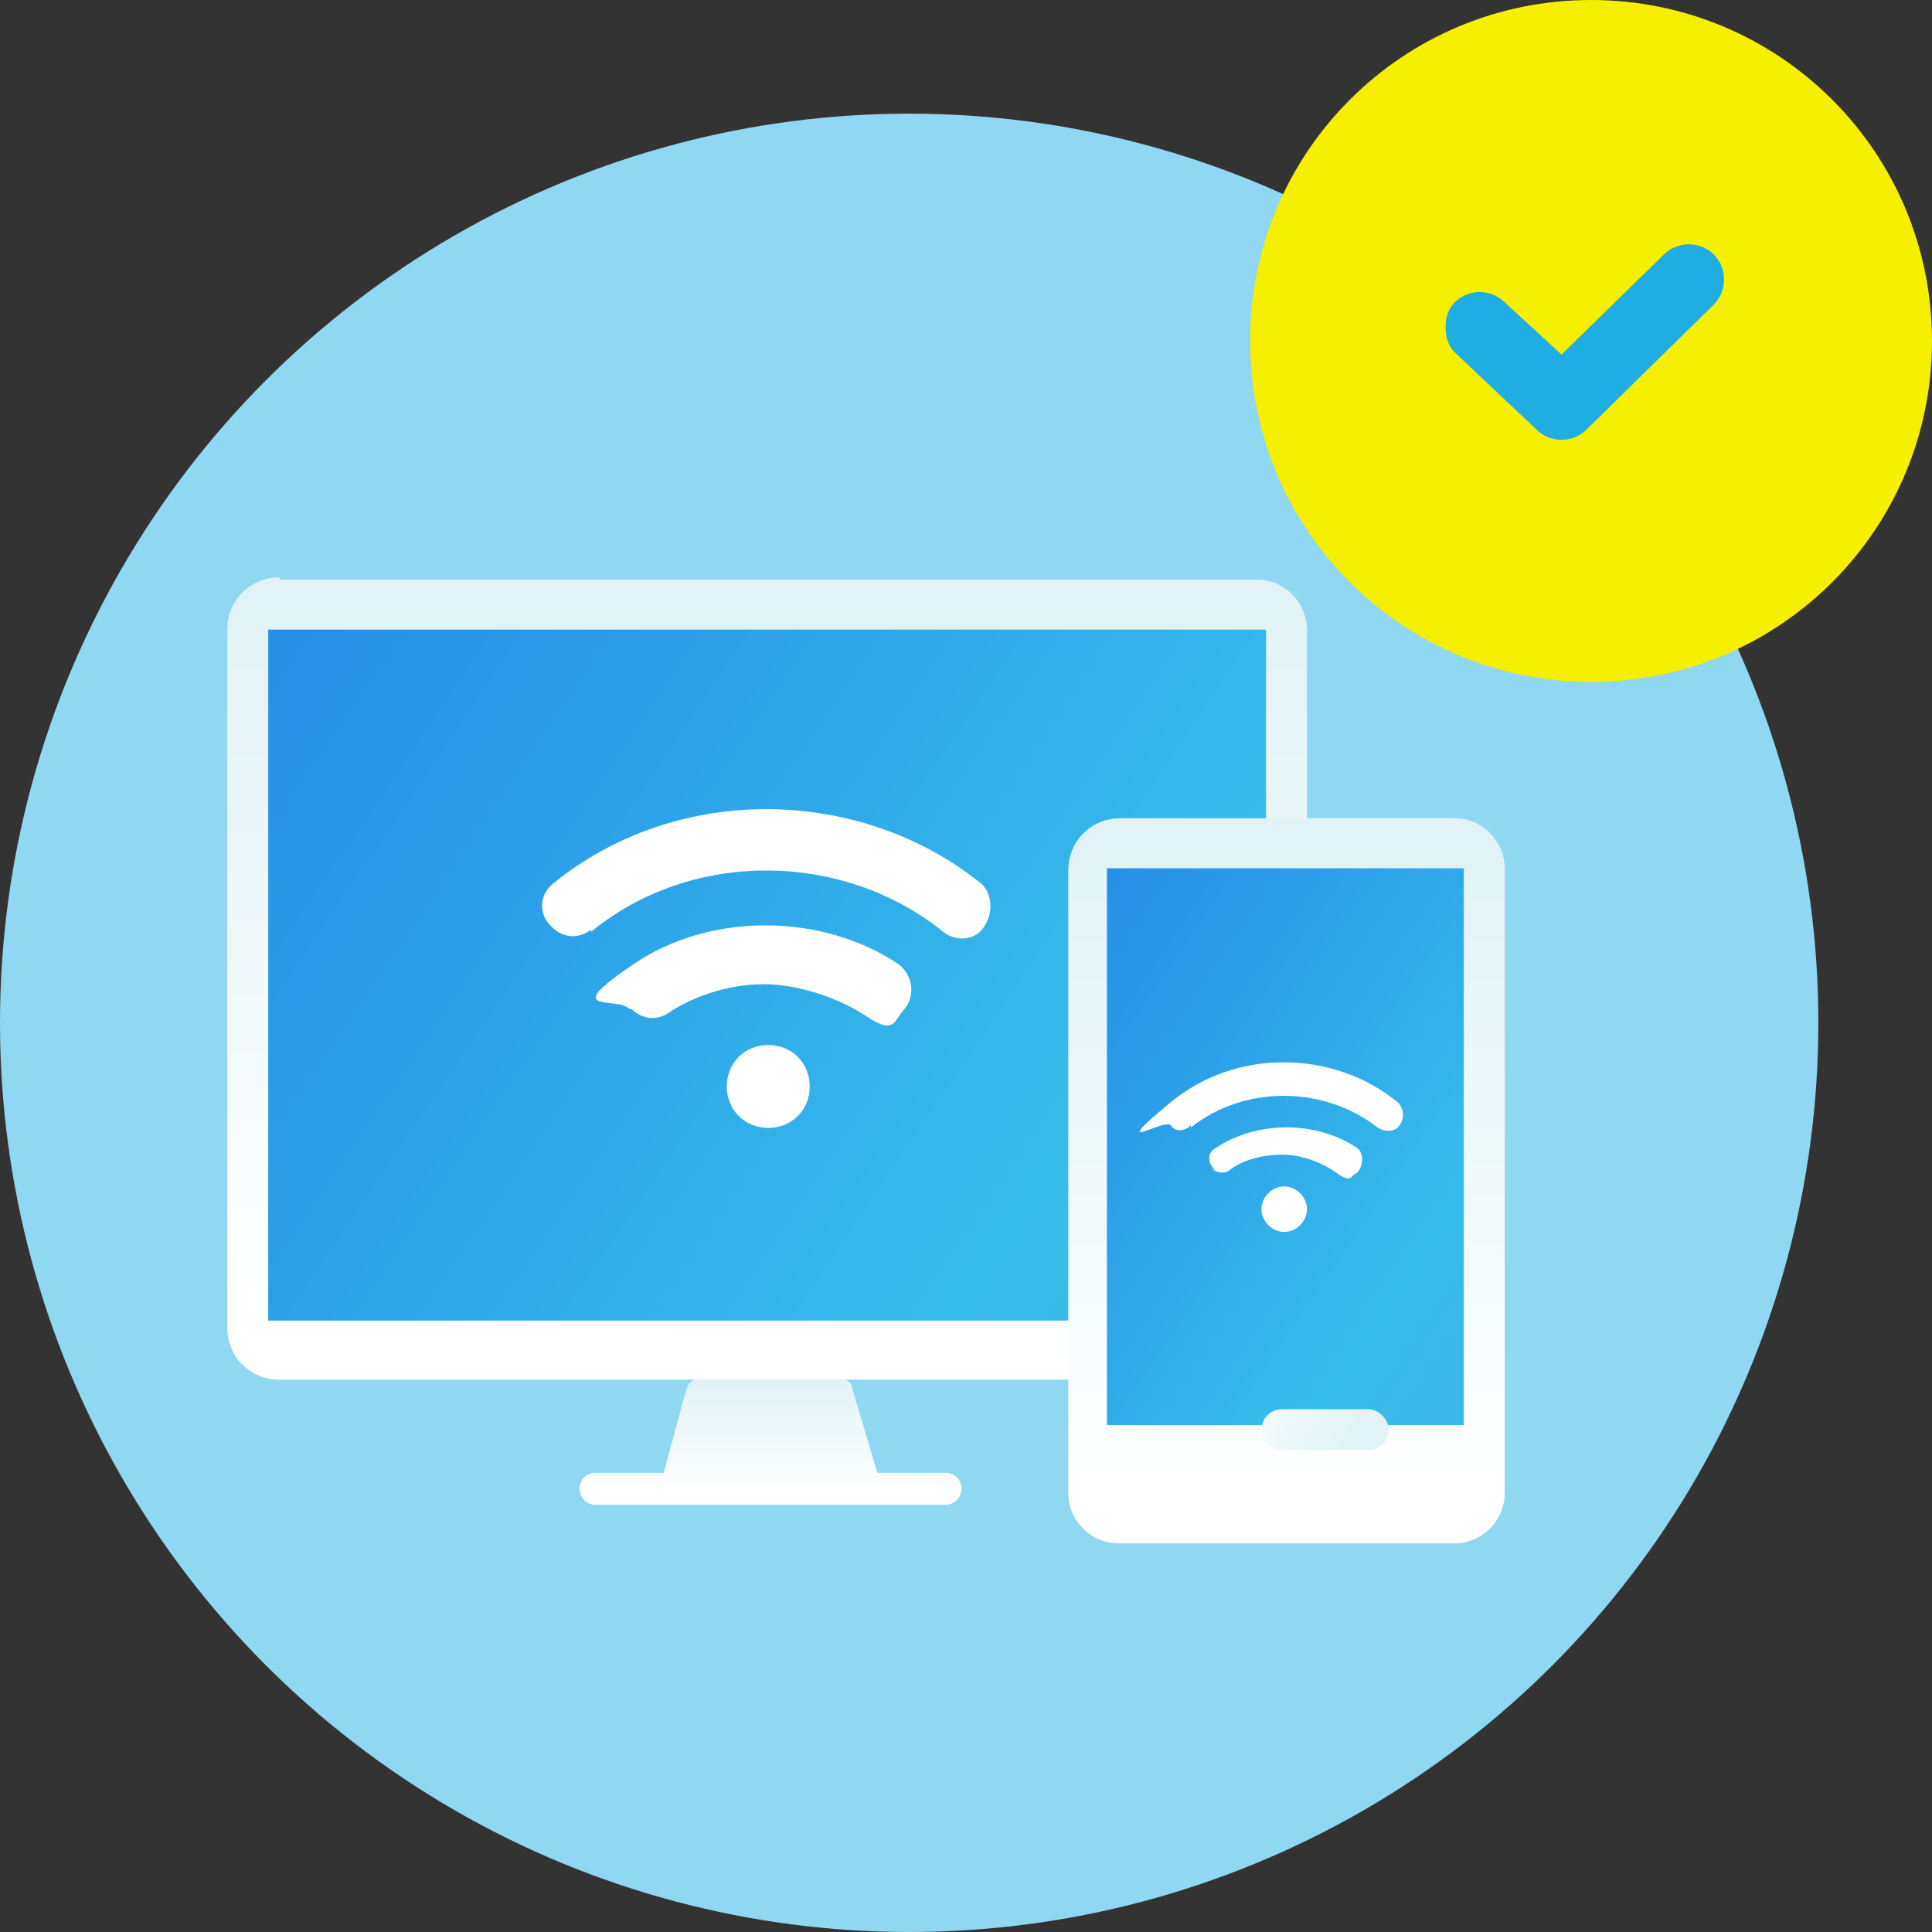 <svg viewBox="0 0 85 85" xmlns="http://www.w3.org/2000/svg" xmlns:xlink="http://www.w3.org/1999/xlink"><rect x="0" y="0" width="85" height="85" fill="#333333" stroke="none"/><linearGradient id="a" gradientUnits="userSpaceOnUse" x1="33.9" x2="33.9" y1="65.8" y2="60.8"><stop offset="0" stop-color="#fff"/><stop offset="1" stop-color="#e1f3f6"/></linearGradient><linearGradient id="b" x1="33.7" x2="33.7" xlink:href="#a" y1="57.9" y2="26.7"/><linearGradient id="c" gradientUnits="userSpaceOnUse" x1="54.3" x2="12.7" y1="56.8" y2="28.6"><stop offset="0" stop-color="#3cb9e8"/><stop offset=".2" stop-color="#37bdeb"/><stop offset=".7" stop-color="#2c9fe9"/><stop offset="1" stop-color="#2791e8"/></linearGradient><linearGradient id="d" x1="56.6" x2="56.6" xlink:href="#a" y1="65.4" y2="37.2"/><linearGradient id="e" x1="66.9" x2="46" xlink:href="#c" y1="57.5" y2="43.3"/><linearGradient id="f" x1="54.9" x2="59.3" xlink:href="#a" y1="60.3" y2="63.6"/><circle cx="40" cy="45" fill="#90d7f2" r="40"/><path d="m41.6 64.8h-3l-1.1-3.7c0-.3-.4-.5-.7-.5h-5.9c-.3 0-.6.2-.7.5l-1 3.7h-3c-.4 0-.7.3-.7.7s.3.7.7.7h15.4c.4 0 .7-.3.7-.7s-.3-.7-.7-.7z" fill="url(#a)"/><path d="m12.3 25.5h43c1.2 0 2.2 1 2.2 2.2v30.8c0 1.2-1 2.2-2.2 2.2h-43c-1.3 0-2.3-1-2.3-2.3v-30.7c0-1.3 1-2.3 2.3-2.3z" fill="url(#b)"/><path d="m11.8 27.7h43.9v30.4h-43.9z" fill="url(#c)"/><path d="m49.2 36h14.8c1.2 0 2.2 1 2.2 2.2v27.5c0 1.2-1 2.2-2.2 2.2h-14.8c-1.2 0-2.2-1-2.2-2.2v-27.4c0-1.3 1-2.3 2.3-2.3z" fill="url(#d)"/><path d="m48.7 38.2h15.7v24.5h-15.7z" fill="url(#e)"/><path d="m26 41c4.5-3.7 11.2-3.5 15.5 0 .5.4 1.3.4 1.7-.1.5-.6.5-1.5 0-2-5.3-4.3-13.4-4.5-18.9 0-.6.5-.6 1.4 0 1.9.5.5 1.2.5 1.7.1zm1.8 3.4c.5.5 1.2.5 1.7.1 1.1-.7 2.6-1.2 4.1-1.2s3.3.6 4.5 1.4 1.2.3 1.6-.2c.6-.6.5-1.6-.2-2.1-3.3-2.2-8.2-2.3-11.6 0s-.7 1.4-.2 2zm7.3 2.1c-.7-.7-1.9-.7-2.6 0s-.7 1.9 0 2.6 1.9.7 2.6 0 .7-1.9 0-2.6z" fill="#fff" fill-rule="evenodd"/><path d="m52.4 49.6c2.4-1.9 5.9-1.8 8.2 0 .3.2.7.2.9 0 .3-.3.3-.8 0-1.1-2.8-2.3-7.1-2.4-10 0s-.3.7 0 1c.2.3.6.3.9 0zm.9 1.8c.2.2.6.3.9 0 .6-.4 1.4-.6 2.2-.6s1.7.3 2.4.8.6.1.9 0c.3-.3.3-.9 0-1.1-1.8-1.2-4.4-1.2-6.2 0-.4.2-.4.7 0 1zm3.9 1.1c-.4-.4-1-.4-1.4 0s-.4 1 0 1.4 1 .4 1.4 0 .4-1 0-1.4z" fill="#fff" fill-rule="evenodd"/><rect fill="url(#f)" height="1.8" rx=".9" width="5.6" x="55.5" y="62"/><g fill-rule="evenodd"><path d="m70 0c8.3 0 15 6.7 15 15s-6.7 15-15 15-15-6.7-15-15 6.7-15 15-15z" fill="#f7ef00"/><path d="m63.6 14.4c0 .4.1.8.4 1.1l3.6 3.4c.6.6 1.6.6 2.2 0l5.6-5.5c.6-.6.6-1.6 0-2.2s-1.6-.6-2.2 0l-4.5 4.4-2.5-2.3c-.6-.6-1.6-.6-2.2 0-.3.3-.4.7-.4 1.1z" fill="#1faee4"/></g></svg>